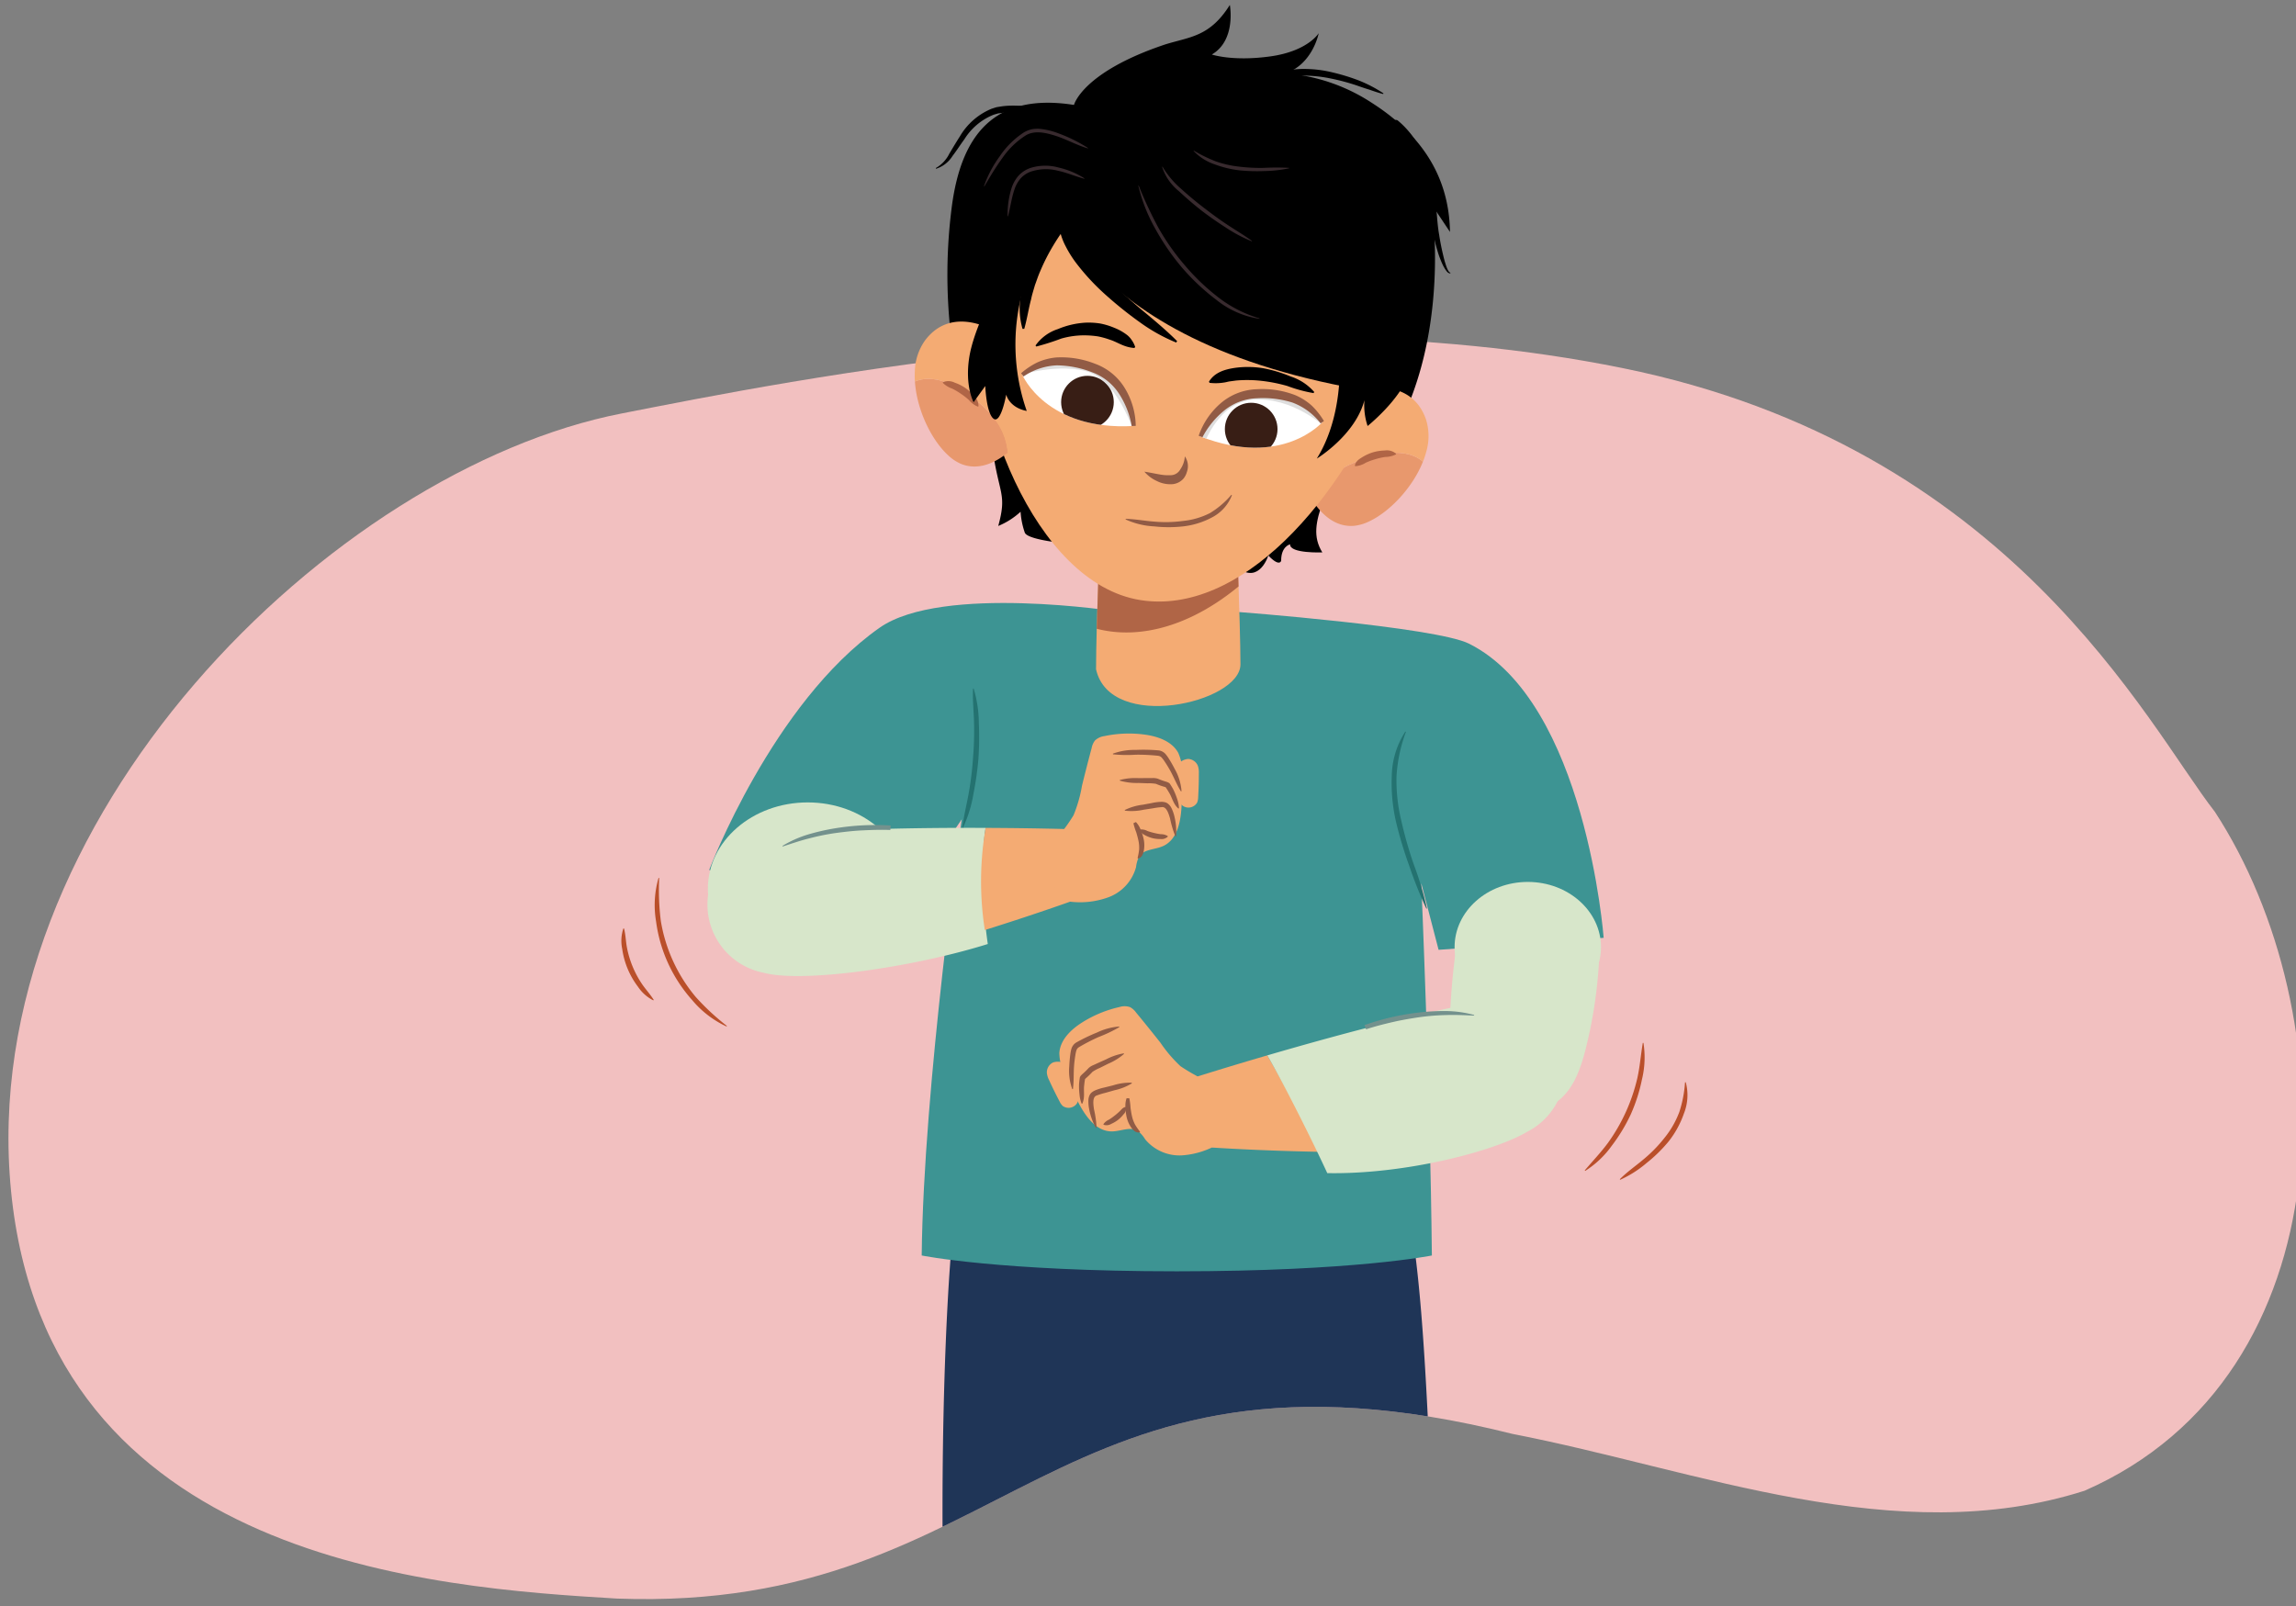 <svg xmlns="http://www.w3.org/2000/svg" xmlns:xlink="http://www.w3.org/1999/xlink" width="380" height="265.846" viewBox="0 0 380 265.846"><rect x="0" y="0" width="380" height="265.846" fill="#808080" stroke="none"/><defs><clipPath id="a"><path d="M366.576,134.386C355.4,120.079,310.355-1.02,269.719-5.534S125.373-1.121,98.681,4.088C50.915,13.41-4.2,135.648,1.825,197.119s70.232,65.7,100.27,67.5c65.292,2.432,71.672-46.445,148.227-27.26,30.738,5.959,63.455,19.383,94.69,9.407C388.913,227.525,388.344,167.768,366.576,134.386Z" fill="none"/></clipPath><clipPath id="b"><path d="M204.451,81.931s.85,21.66.85,28.043-21.578,11.28-23.9.813c0-6.817.726-24.243.726-24.243Z" fill="#f4ab73"/></clipPath><clipPath id="c"><path d="M218.845,69.888s-6.609,7.634-20.145,2.369c0,0,2.644-6.837,9.225-7.079S216.975,67.317,218.845,69.888Z" fill="none"/></clipPath><clipPath id="d"><path d="M169.2,62.054s3.938,9.3,18.437,8.457c0,0-.41-7.319-6.6-9.575S171.772,60.184,169.2,62.054Z" fill="none"/></clipPath></defs><path d="M366.576,134.386c-11.179-14.307-33.7-60.4-98.049-73.459S129.593,63.231,102.9,68.44C55.135,77.761-4.2,135.648,1.825,197.119s70.232,65.7,100.27,67.5c65.292,2.432,71.672-46.445,148.227-27.26,30.738,5.959,63.455,19.383,94.69,9.407C388.913,227.525,388.344,167.768,366.576,134.386Z" fill="#f2c0c0"/><g clip-path="url(#a)"><path d="M219,82.893c-1.253,3.5-1.736,5.975-.15,8.545,0,0-5.427.22-5.332-1.336,0,0-1.5.327-1.478,2.72,0,0-.244,1.107-2.128-.867,0,0-1.436,4.754-5.025,2.063s1.5-9.309,1.5-9.309Z"/><path d="M164.358,74.929c1.047,6.977,2.293,6.893.86,12.133a12.357,12.357,0,0,0,3.693-2.353,12.937,12.937,0,0,0,.705,3.477c.574,1.346,8.39,1.928,8.39,1.928l-7.213-17.857Z"/><path d="M233.747,204.149a251.316,251.316,0,0,1-39.06,3.558c-18.3.237-30.756-1.2-37.139-2.2-1.746,19.293-5.1,96.537,10.529,188.42l26.587,1.5s-1.24-103.983,2.975-154.537c0,0,3.25,31.389,7.812,68.321,3.618,29.293,26.051,63.931,63.3,79.72l18.621-16.146s-41.39-39.108-45.792-65.166C236.491,277.5,237.542,228.546,233.747,204.149Z" fill="#1f3557"/><path d="M265.414,155.241s-2.925-39-22.277-48.69c-5.562-2.785-38.736-5.291-38.736-5.291l-9.633,6.139-9.633-6.139s-29.206-4.617-39.56,2.653c-17.712,12.436-28.2,40.093-28.2,40.093l29.959,9.142,11.836-17.522s-6.331,44.234-6.623,72.2c0,0,12.792,2.62,42.218,2.62s42.218-2.62,42.218-2.62c-.292-27.963-1.752-61.614-1.752-61.614l2.864,11.014Z" fill="#3d9493"/><ellipse cx="133.679" cy="147.117" rx="16.522" ry="14.291" fill="#d7e6ca"/><path d="M204.451,81.931s.85,21.66.85,28.043-21.578,11.28-23.9.813c0-6.817.726-24.243.726-24.243Z" fill="#f4ab73"/><g clip-path="url(#b)"><path d="M207.3,77.475a4.129,4.129,0,0,0-2.825-.294,2.816,2.816,0,0,0-1.867.242q-5.271,2.628-10.71,4.922a3.135,3.135,0,0,0-1.723-.405c-.363.014-.725.034-1.088.054-.681-.572-22.631,14.092-19.063,13.824,8.813,12.45,24.662,11.7,38.112-1.592C210.661,91.726,209.631,77.666,207.3,77.475Z" fill="#b06546"/></g><path d="M192.8,7.37c4.151-1.3,7.415-1.248,10.745-6.554,0,0,1.091,5.833-2.982,8.206,0,0,3.406,1.178,9.659.315s8.033-3.845,8.033-3.845-.98,5.118-5.489,6.647a30.265,30.265,0,0,1,14.191,4.829c7.368,4.689,12.871,11.365,13.022,21.423l-3.027-4.538s2.8,17.9-4.232,34.029c-3.9,8.939-75.318-12.157-75.318-12.157a87.492,87.492,0,0,1,.139-21.608c1.565-11.723,6.955-18.838,20.209-16.747C177.746,17.37,179.09,11.969,192.8,7.37Z"/><path d="M227,75.586c-5.178,1.492-8.25,3.781-9.742,7.307,1.335,2.047,3.574,4.379,6.773,4.154a7.327,7.327,0,0,0,2.468-.691c3.461-1.577,7.294-5.615,9.007-9.938C234.211,75.306,231.679,74.238,227,75.586Z" fill="#e8986d"/><path d="M174.065,25.822s-10.682,2.8-12.422,21.936,9.579,48.811,27.115,51.579c16.188,2.554,33.371-15.742,42.395-39.126,6.5-16.837-11.566-30.816-11.566-30.816Z" fill="#f4ab73"/><path d="M180.825,33.269s-.251-.767-8.018,5.938-10.944,16.906-10.944,16.906l-3.388.9s-.547-10.057,1.447-17.281,6.251-14.375,11.546-16.385S180.825,33.269,180.825,33.269Z"/><path d="M235.993,69.388c-2.5-7.14-10.747-4.907-10.747-4.907l-9.485,15.49a15.59,15.59,0,0,0,1.5,2.922c1.492-3.526,4.564-5.815,9.742-7.307,4.678-1.348,7.21-.28,8.506.832a14.138,14.138,0,0,0,.564-1.715A9.161,9.161,0,0,0,235.993,69.388Z" fill="#f4ab73"/><path d="M224.243,77.053c.163-.772.762-1.08,1.292-1.417a7.658,7.658,0,0,1,1.749-.778,7.572,7.572,0,0,1,1.9-.285,2.321,2.321,0,0,1,1.851.514.091.091,0,0,1,0,.129.112.112,0,0,1-.022.016,4.149,4.149,0,0,1-1.744.41,11.114,11.114,0,0,0-1.641.373,11.742,11.742,0,0,0-1.584.578,3.709,3.709,0,0,1-1.7.574.1.1,0,0,1-.095-.093A.149.149,0,0,1,224.243,77.053Z" fill="#b06546"/><path d="M159.773,64.977c4.467,3.014,6.685,6.138,7.018,9.952-1.9,1.536-4.748,3.065-7.722,1.866a7.327,7.327,0,0,1-2.136-1.417c-2.807-2.566-5.21-7.589-5.509-12.228C153,62.49,155.737,62.254,159.773,64.977Z" fill="#e8986d"/><path d="M153.127,56.311c4.577-6.023,11.735-1.358,11.735-1.358l4.255,17.658a15.555,15.555,0,0,1-2.326,2.318c-.333-3.814-2.551-6.938-7.018-9.952-4.036-2.723-6.774-2.487-8.349-1.827a14.15,14.15,0,0,1-.008-1.806A9.16,9.16,0,0,1,153.127,56.311Z" fill="#f4ab73"/><path d="M161.822,67.3a3.7,3.7,0,0,1-1.446-1.07,11.79,11.79,0,0,0-1.329-1.038,11.11,11.11,0,0,0-1.446-.86,4.158,4.158,0,0,1-1.534-.927.093.093,0,0,1,0-.13l.022-.015a2.324,2.324,0,0,1,1.92.081,7.165,7.165,0,0,1,3.14,2.134,2.273,2.273,0,0,1,.793,1.746.094.094,0,0,1-.1.084Z" fill="#b06546"/><path d="M218.845,69.888s-6.609,7.634-20.145,2.369c0,0,2.644-6.837,9.225-7.079S216.975,67.317,218.845,69.888Z" fill="#fff"/><g clip-path="url(#c)"><circle cx="207.078" cy="71.029" r="4.357" fill="#381e15"/><path d="M199.34,73.424s2.325-6.851,8.045-7.265c6.572-.474,11.877,4.506,11.877,4.506l.526-1.979L214.522,65.1l-9.229-1.456-4.9,1.276-3.772,5.876Z" fill="#dedede"/></g><path d="M198.388,72.136a12.421,12.421,0,0,1,3.558-5.308,9.623,9.623,0,0,1,6.069-2.4,15.14,15.14,0,0,1,6.354.981,9.867,9.867,0,0,1,2.765,1.767,12.365,12.365,0,0,1,1.982,2.516l-.541.393a10.6,10.6,0,0,0-4.682-3.452,16.4,16.4,0,0,0-5.83-.708,9.056,9.056,0,0,0-5.295,1.91,14.254,14.254,0,0,0-3.756,4.542Z" fill="#915b45"/><path d="M169.2,62.054s3.938,9.3,18.437,8.457c0,0-.41-7.319-6.6-9.575S171.772,60.184,169.2,62.054Z" fill="#fff"/><g clip-path="url(#d)"><circle cx="179.98" cy="66.569" r="4.357" fill="#381e15"/><path d="M167.636,62.394s6.738-2.3,11.963-.993,7.934,9.774,7.934,9.774l2.927.155-2.47-8.255-8.97-4.431-10.694-.621Z" fill="#dedede"/></g><path d="M187.3,70.53a14.239,14.239,0,0,0-2.175-5.478A9.05,9.05,0,0,0,180.68,61.6a16.378,16.378,0,0,0-5.765-1.121,10.591,10.591,0,0,0-5.517,1.842L169,61.784A12.344,12.344,0,0,1,171.665,60a9.874,9.874,0,0,1,3.174-.829,15.129,15.129,0,0,1,6.348,1.024,9.61,9.61,0,0,1,5.034,4.152,12.41,12.41,0,0,1,1.751,6.145Z" fill="#915b45"/><path d="M164.106,49.091s-3.008,5.754-3.683,10.03c-.759,4.811.715,7.452.715,7.452l1.931-2.678s.162,4.522,1.377,5.421,2.089-4,2.089-4,.45,2.134,3.394,2.709a33.387,33.387,0,0,1-.613-20.081,21.825,21.825,0,0,1,8.3-11.976l-3.559-4.219-8.448,5.121-3.993,8.482-.8,5.064,3.289-1.327"/><path d="M221.3,54.606s2.268,12.235-3.362,21.305c0,0,6.367-3.855,7.885-9.674a10.751,10.751,0,0,0,.524,4.282s5.482-4.4,6.8-8.666c.818-2.648.526-7.422.526-7.422"/><path d="M172.925,28.88s2.264,26.776,52.281,35.609l8.4-5.873-1.691-31.779L177.111,21.4Z"/><path d="M188.473,30.745a65.943,65.943,0,0,0,3.251,6.962,38.741,38.741,0,0,0,4.41,6.256,36.073,36.073,0,0,0,5.532,5.28,20.648,20.648,0,0,0,6.77,3.455.037.037,0,0,1,.026.046.039.039,0,0,1-.039.027,14.868,14.868,0,0,1-7.071-3.106,36.726,36.726,0,0,1-5.675-5.309,38.977,38.977,0,0,1-4.415-6.391,27.348,27.348,0,0,1-2.859-7.2.037.037,0,0,1,.07-.022Z" fill="#382a2e"/><path d="M197.607,24.945a23.32,23.32,0,0,0,3.631,1.772,17.319,17.319,0,0,0,3.928.877,28.659,28.659,0,0,0,4.053.193,40.862,40.862,0,0,1,4.1,0,.036.036,0,0,1,.034.04.037.037,0,0,1-.029.033,21.234,21.234,0,0,1-4.09.455,29.175,29.175,0,0,1-4.135-.122,17.552,17.552,0,0,1-4.041-.977A8.582,8.582,0,0,1,197.56,25a.037.037,0,0,1,0-.052A.038.038,0,0,1,197.607,24.945Z" fill="#382a2e"/><path d="M180.02,24.555c-1.8-.529-3.412-1.44-5.145-2.018-1.694-.552-3.61-1.033-5.128-.111a13.553,13.553,0,0,0-3.864,3.754c-1.076,1.48-2.018,3.052-2.956,4.65a.037.037,0,0,1-.05.014.038.038,0,0,1-.017-.044,18.8,18.8,0,0,1,2.6-4.924,14.038,14.038,0,0,1,4-3.959,4.5,4.5,0,0,1,1.376-.534,5.368,5.368,0,0,1,1.463-.034,11.848,11.848,0,0,1,2.753.677,24.946,24.946,0,0,1,5,2.462.037.037,0,0,1,.011.051A.038.038,0,0,1,180.02,24.555Z" fill="#382a2e"/><path d="M179.436,29.585c-1.487-.4-2.87-1.006-4.335-1.322a7.937,7.937,0,0,0-4.35.1,4.177,4.177,0,0,0-1.793,1.13,5.331,5.331,0,0,0-1.062,1.878c-.476,1.4-.667,2.918-1.054,4.4a.037.037,0,0,1-.045.027.039.039,0,0,1-.028-.036A14.3,14.3,0,0,1,167.4,31.2a5.869,5.869,0,0,1,1.144-2.084,4.767,4.767,0,0,1,2.009-1.315,8.169,8.169,0,0,1,4.664-.063,13.345,13.345,0,0,1,4.246,1.776.037.037,0,0,1,.01.052A.036.036,0,0,1,179.436,29.585Z" fill="#382a2e"/><path d="M192.411,27.614a14.952,14.952,0,0,0,3.077,3.65c1.195,1.085,2.439,2.117,3.718,3.1s2.575,1.948,3.924,2.837,2.737,1.709,4.061,2.667a.036.036,0,0,1,.009.051.039.039,0,0,1-.044.014,23.536,23.536,0,0,1-4.313-2.291q-2.061-1.312-4.006-2.8-1.923-1.512-3.709-3.187a8.5,8.5,0,0,1-2.785-4.012.037.037,0,0,1,.068-.027Z" fill="#382a2e"/><path d="M171.381,57.193a7.271,7.271,0,0,1,3.716-2.721,13.784,13.784,0,0,1,4.6-1.062,12.345,12.345,0,0,1,2.41.145,11.675,11.675,0,0,1,2.313.707,8.672,8.672,0,0,1,2.09,1.17,3.493,3.493,0,0,1,.811.89,4.13,4.13,0,0,1,.56,1.121l-.14.162c-1.78-.129-2.764-.981-4.082-1.383a13.337,13.337,0,0,0-1.93-.536,15.346,15.346,0,0,0-2-.172,13.728,13.728,0,0,0-4.075.529,42.515,42.515,0,0,1-4.138,1.32Z"/><path d="M217.4,65.072a23.753,23.753,0,0,1-4.337-1.179,26.06,26.06,0,0,0-4.254-.847,21.206,21.206,0,0,0-4.227-.056l-1.038.141c-.348.046-.675.163-1.029.2a8.458,8.458,0,0,1-2.326.041l-.1-.19c.942-1.556,2.642-2.031,4.218-2.276a15.53,15.53,0,0,1,4.8.057,22.43,22.43,0,0,1,4.512,1.361,8.673,8.673,0,0,1,3.893,2.565Z"/><path d="M194.664,56.7A28.736,28.736,0,0,1,188.6,53.31a65.024,65.024,0,0,1-5.431-4.345,37.771,37.771,0,0,1-4.829-5.125,18.6,18.6,0,0,1-1.953-3.043,10.6,10.6,0,0,1-1.151-3.592l1.981-.277A14.138,14.138,0,0,0,180.1,42.5a44.87,44.87,0,0,0,4.517,4.913c1.628,1.551,3.327,3.047,5.08,4.485,1.74,1.456,3.478,2.921,5.123,4.569Z"/><path d="M177.142,36.617a33.769,33.769,0,0,0-2.779,3.954,33.227,33.227,0,0,0-2.212,4.345c-.333.744-.575,1.518-.863,2.281-.217.782-.485,1.557-.638,2.356-.426,1.586-.649,3.19-1.131,4.881l-.284.009a12.346,12.346,0,0,1-.345-5.21,23.078,23.078,0,0,1,1.285-5.094,25.864,25.864,0,0,1,2.285-4.729,24.373,24.373,0,0,1,1.492-2.164,18.87,18.87,0,0,1,1.754-2.02Z"/><path d="M189.4,78.078c.863.13,1.653.306,2.422.438a7.866,7.866,0,0,0,2.131.134,1.846,1.846,0,0,0,1.4-.96,4.28,4.28,0,0,0,.745-2.147,2.817,2.817,0,0,1,.32,2.631,2.649,2.649,0,0,1-.279.659,2.314,2.314,0,0,1-.512.637,2.762,2.762,0,0,1-1.459.665,4.9,4.9,0,0,1-2.7-.509A5.941,5.941,0,0,1,189.4,78.078Z" fill="#915b45"/><path d="M176.933,20.994a16.539,16.539,0,0,0-6.076-2.163,21.347,21.347,0,0,0-3.265-.247,15.3,15.3,0,0,0-1.622.092l-.779.1-.75.22a10.1,10.1,0,0,0-4.834,4.064c-.663.887-1.25,1.843-1.952,2.745a4.97,4.97,0,0,1-2.686,2.115.071.071,0,0,1-.043-.134l.01,0a5.533,5.533,0,0,0,2.182-2.348c.567-.952,1.144-1.919,1.758-2.881a10.906,10.906,0,0,1,5.22-4.548c.287-.091.572-.192.861-.272l.888-.141a13.749,13.749,0,0,1,1.739-.112,22.653,22.653,0,0,1,3.449.255,16.441,16.441,0,0,1,6.49,2.447.5.5,0,0,1-.545.837Z"/><path d="M211.219,12.3a7.741,7.741,0,0,1,2.329-.71,13.26,13.26,0,0,1,2.339-.178,19.862,19.862,0,0,1,4.6.561,33.992,33.992,0,0,1,4.391,1.341,22.525,22.525,0,0,1,4.051,2.11.071.071,0,0,1,.02.1.075.075,0,0,1-.081.029c-.741-.2-1.455-.437-2.162-.689-.72-.22-1.429-.458-2.132-.708a35.064,35.064,0,0,0-4.3-1.155,22.586,22.586,0,0,0-4.381-.482,11.3,11.3,0,0,0-4.182.656l-.067.029a.5.5,0,0,1-.417-.9Z"/><path d="M231.317,19.93a14.638,14.638,0,0,1,4.157,5.61,27.126,27.126,0,0,1,1.944,6.6c.408,2.27.375,4.545.77,6.718q.249,1.65.638,3.276c.124.542.26,1.083.435,1.606a6.914,6.914,0,0,0,.281.774c.112.234.242.515.439.6l.025.01a.069.069,0,0,1-.037.132c-.37-.061-.531-.354-.706-.579a6.825,6.825,0,0,1-.442-.753c-.25-.521-.46-1.054-.656-1.593a26.879,26.879,0,0,1-.879-3.309c-.465-2.26-.477-4.529-.917-6.694a28.3,28.3,0,0,0-1.9-6.327,21.641,21.641,0,0,0-1.586-2.867,10.644,10.644,0,0,0-2.119-2.368l-.057-.045a.5.5,0,0,1,.613-.786Z"/><path d="M163.127,137.044c-10.391-.044-24.5.145-35.622,1.21l0,.007a11.515,11.515,0,0,0-1.042,22.778c6.272,1.669,24.312-.8,37.024-4.773C162.336,148.491,162.56,140.1,163.127,137.044Z" fill="#d7e6ca"/><path d="M147.355,137.394c-1.493-.068-3.016-.01-4.522.057s-3.012.241-4.508.44a38.183,38.183,0,0,0-4.435.9c-1.467.362-2.885.86-4.343,1.332l-.047-.1a18.463,18.463,0,0,1,4.207-1.878,35.977,35.977,0,0,1,4.5-1.031,41.29,41.29,0,0,1,9.2-.467Z" fill="#73918d"/><path d="M177.474,137.265s-5.964-.186-14.347-.221a52.377,52.377,0,0,0-.134,16.908c8.1-2.533,14.242-4.74,14.242-4.74Z" fill="#f4ab73"/><path d="M197.1,178.537l3.51,11.422s7.811.523,17.477.7a177.938,177.938,0,0,0-8.35-15.956C202.273,176.883,197.1,178.537,197.1,178.537Z" fill="#f4ab73"/><path d="M241.746,152.825a34.7,34.7,0,0,0-.682,3.624,116.04,116.04,0,0,0-1.128,19.826,9.9,9.9,0,0,0,1.24,5.378c1.931,2.823,5.972,3,9.382,2.733a14.444,14.444,0,0,0,6.74-1.749c2.952-1.892,4.249-5.5,5.112-8.9q.913-3.6,1.474-7.269.5-3.3.718-6.632.108-1.678.142-3.36c.008-.4.033-.828.047-1.255Z" fill="#d7e6ca"/><path d="M257.81,171.926a11.516,11.516,0,0,0-12.387-6.155l0-.006c-11.4,2.105-25.623,6-35.683,8.938,1.967,3.307,6.609,12.318,9.933,19.49,13,.238,27.777-3.681,33.011-6.805h0A11.518,11.518,0,0,0,257.81,171.926Z" fill="#d7e6ca"/><path d="M225.84,169.684a41.27,41.27,0,0,1,8.977-2.078,36.183,36.183,0,0,1,4.608-.244,18.466,18.466,0,0,1,4.561.651l-.019.1c-1.532-.053-3.031-.143-4.542-.088a38.066,38.066,0,0,0-4.51.357c-1.493.219-2.983.475-4.456.815s-2.946.712-4.363,1.187Z" fill="#73918d"/><path d="M186.317,85.884c1.635.048,3.183.35,4.769.465a21.267,21.267,0,0,0,4.721-.117,12.5,12.5,0,0,0,4.451-1.3,14.539,14.539,0,0,0,3.536-3.021l.1.053a6.97,6.97,0,0,1-3.25,3.658,13.3,13.3,0,0,1-4.717,1.5,21.573,21.573,0,0,1-4.905.013,12.986,12.986,0,0,1-4.731-1.15Z" fill="#915b45"/><path d="M195.3,131.468a7.217,7.217,0,0,1-.9-3.447,2.474,2.474,0,0,1,2.227-2.391,1.83,1.83,0,0,1,1.626,1.138,3.471,3.471,0,0,1,.162,1.277q0,1.943-.111,3.883a2.637,2.637,0,0,1-.165.914,1.66,1.66,0,0,1-2.346.57,2.6,2.6,0,0,1-1.038-2.4" fill="#f4ab73"/><path d="M180.675,123.816a2.976,2.976,0,0,1,.54-1.23,2.8,2.8,0,0,1,1.586-.74,19.627,19.627,0,0,1,6.728-.235c2.144.3,4.445,1.113,5.479,3.015a8.506,8.506,0,0,1,.654,4.276l-.076,3.648c-.059,2.889-.511,6.4-3.166,7.537-1.335.573-3.126.48-3.9,1.712a5.4,5.4,0,0,0-.5,1.745,7.384,7.384,0,0,1-4.474,4.949,13.7,13.7,0,0,1-6.821.713,2.7,2.7,0,0,1-1.335-.411,2.632,2.632,0,0,1-.825-1.7c-.575-3.095-.348-6.914,1.39-9.633a29.417,29.417,0,0,0,1.722-2.511,22.726,22.726,0,0,0,1.4-4.9Q179.844,126.926,180.675,123.816Z" fill="#f4ab73"/><path d="M184.184,124.755a10.4,10.4,0,0,1,3.768-.618,28.951,28.951,0,0,1,3.868.084,1.868,1.868,0,0,1,1.056.569,6.1,6.1,0,0,1,.6.833q.514.818.952,1.679a8.71,8.71,0,0,1,1.123,3.666l-.1.031c-.685-1.1-1.126-2.24-1.717-3.331q-.444-.815-.961-1.582a5.538,5.538,0,0,0-.519-.691.961.961,0,0,0-.591-.286,30.73,30.73,0,0,0-3.685-.178,22.708,22.708,0,0,1-3.772-.066Z" fill="#915b45"/><path d="M185.338,129.114a10,10,0,0,1,3.079-.307l1.538-.014.769,0a2.57,2.57,0,0,1,.914.115,12.2,12.2,0,0,0,1.439.511l.207.083c.043.022.072.032.126.063l.078.049a.715.715,0,0,1,.138.134l.222.347c.137.227.276.454.394.7a11.687,11.687,0,0,1,.588,1.474,5.323,5.323,0,0,1,.3,1.525l-.1.047c-.863-.738-1.034-1.842-1.549-2.641-.121-.211-.249-.421-.385-.628l-.2-.3a.238.238,0,0,0,.067.07h0l-.047-.023-.15-.058a11.475,11.475,0,0,1-1.453-.51,6.824,6.824,0,0,0-1.372-.088l-1.537-.054a10,10,0,0,1-3.07-.388Z" fill="#915b45"/><path d="M186.156,134.085a9.251,9.251,0,0,1,2.991-.876l1.521-.286a7.909,7.909,0,0,1,1.619-.194,2.547,2.547,0,0,1,.461.057,1.324,1.324,0,0,1,.51.219,2.067,2.067,0,0,1,.614.74,6.438,6.438,0,0,1,.534,1.562,10.105,10.105,0,0,1,.238,3.125l-.108.023a16.862,16.862,0,0,1-.882-2.96c-.273-.93-.627-2.014-1.391-1.882a11.265,11.265,0,0,0-1.446.189l-1.53.232a9.221,9.221,0,0,1-3.112.159Z" fill="#915b45"/><path d="M187.941,136.5a1.188,1.188,0,0,1-.357-.228l.415-.2a3.838,3.838,0,0,1,.833,1.392,8.346,8.346,0,0,1,.478,1.567,4.948,4.948,0,0,1,.013,1.691,2.55,2.55,0,0,1-.264.837,1.1,1.1,0,0,1-.711.561l-.073-.083a10.821,10.821,0,0,0,.258-1.411,5.787,5.787,0,0,0-.106-1.43c-.1-.465-.235-.973-.38-1.445a9.786,9.786,0,0,1-.455-1.462l.416-.2c.011.086.01.193.013.334Z" fill="#915b45"/><path d="M188.742,137.307a2.1,2.1,0,0,1,1.177.256,10,10,0,0,0,1.076.313,9.407,9.407,0,0,0,1.1.211,2.248,2.248,0,0,1,1.166.3l.014.109a1.492,1.492,0,0,1-1.224.392,5.415,5.415,0,0,1-1.267-.135,5.327,5.327,0,0,1-1.192-.45c-.366-.2-.784-.37-.913-.907Z" fill="#915b45"/><path d="M177.9,180.641a7.2,7.2,0,0,0-.615-3.508,2.473,2.473,0,0,0-3.018-1.251,1.832,1.832,0,0,0-1.007,1.711,3.5,3.5,0,0,0,.383,1.229q.807,1.767,1.714,3.486a2.645,2.645,0,0,0,.529.764,1.661,1.661,0,0,0,2.371-.457A2.6,2.6,0,0,0,178.2,180" fill="#f4ab73"/><path d="M188.026,167.607a2.976,2.976,0,0,0-1-.894,2.79,2.79,0,0,0-1.75-.015,19.62,19.62,0,0,0-6.218,2.58c-1.827,1.16-3.581,2.858-3.732,5.017a8.506,8.506,0,0,0,1.18,4.162l1.584,3.287c1.253,2.6,3.12,5.606,6.009,5.542,1.453-.033,3.044-.861,4.256-.06a5.406,5.406,0,0,1,1.182,1.378,7.384,7.384,0,0,0,6.125,2.646,13.7,13.7,0,0,0,6.5-2.185,2.694,2.694,0,0,0,1.044-.927,2.634,2.634,0,0,0,.044-1.891c-.762-3.055-2.554-6.434-5.264-8.186a29.806,29.806,0,0,1-2.609-1.57,22.716,22.716,0,0,1-3.308-3.873Q190.074,170.091,188.026,167.607Z" fill="#f4ab73"/><path d="M185.256,170.024a22.662,22.662,0,0,1-3.4,1.626,31.04,31.04,0,0,0-3.279,1.692.965.965,0,0,0-.418.506,5.462,5.462,0,0,0-.185.844c-.1.608-.174,1.222-.218,1.838-.085,1.238-.013,2.457-.178,3.744l-.109.015a8.7,8.7,0,0,1-.5-3.8c.027-.642.083-1.284.169-1.922a6.166,6.166,0,0,1,.2-1.006,1.874,1.874,0,0,1,.725-.956,28.973,28.973,0,0,1,3.483-1.682,10.389,10.389,0,0,1,3.685-1Z" fill="#915b45"/><path d="M186.03,174.463a9.962,9.962,0,0,1-2.632,1.627l-1.375.687a6.886,6.886,0,0,0-1.212.65A11.332,11.332,0,0,1,179.7,178.5l-.112.115-.033.04,0,0a.232.232,0,0,0,.033-.091l-.059.351c-.037.245-.066.489-.089.731-.137.941.166,2.016-.313,3.046l-.11,0a5.345,5.345,0,0,1-.355-1.514,11.707,11.707,0,0,1-.077-1.585c.006-.269.039-.534.069-.8l.058-.408a.734.734,0,0,1,.07-.179l.051-.077c.036-.051.058-.072.088-.11l.154-.161a12.3,12.3,0,0,0,1.1-1.063,2.586,2.586,0,0,1,.784-.484l.7-.322,1.4-.626a10.005,10.005,0,0,1,2.929-1Z" fill="#915b45"/><path d="M187.331,179.332a9.272,9.272,0,0,1-2.9,1.147l-1.488.424a11.341,11.341,0,0,0-1.4.428c-.749.2-.622,1.33-.484,2.29a16.818,16.818,0,0,1,.427,3.059l-.108.024a10.156,10.156,0,0,1-1.081-2.942,6.439,6.439,0,0,1-.162-1.643,2.066,2.066,0,0,1,.251-.928,1.342,1.342,0,0,1,.372-.411,2.669,2.669,0,0,1,.4-.243,7.836,7.836,0,0,1,1.554-.5l1.5-.372a9.243,9.243,0,0,1,3.084-.445Z" fill="#915b45"/><path d="M186.577,182.126c-.055-.129-.1-.225-.126-.309l.461.009a9.863,9.863,0,0,1,.193,1.52c.064.489.148,1.009.254,1.472a5.842,5.842,0,0,0,.5,1.344,10.852,10.852,0,0,0,.821,1.177l-.032.106a1.1,1.1,0,0,1-.88-.215,2.551,2.551,0,0,1-.587-.652,4.947,4.947,0,0,1-.69-1.544,8.4,8.4,0,0,1-.217-1.623,3.858,3.858,0,0,1,.18-1.613l.461.009a1.185,1.185,0,0,1-.231.355Z" fill="#915b45"/><path d="M186.383,183.287a1.438,1.438,0,0,1-.454,1.2,5.365,5.365,0,0,1-.9.9,5.443,5.443,0,0,1-1.1.649,1.5,1.5,0,0,1-1.276.152l-.032-.1a2.251,2.251,0,0,1,.935-.759,9.528,9.528,0,0,0,.913-.649,9.628,9.628,0,0,0,.848-.732c.283-.259.449-.579.966-.721Z" fill="#915b45"/><path d="M161.146,113.977a20.553,20.553,0,0,1,.859,5.783,52.282,52.282,0,0,1-.072,5.858,53.135,53.135,0,0,1-.824,5.8A21.208,21.208,0,0,1,159.382,137l-.105-.032c.24-1.948.719-3.8,1.057-5.7a52.476,52.476,0,0,0,.7-5.722,53.515,53.515,0,0,0,.178-5.762c-.036-1.928-.261-3.829-.174-5.794Z" fill="#247270"/><path d="M232.69,121.146a25.307,25.307,0,0,0-1.557,7.286,28.245,28.245,0,0,0,.789,7.416,66.711,66.711,0,0,0,2.067,7.25,54.483,54.483,0,0,1,2.178,7.279l-.1.034a68.692,68.692,0,0,1-2.82-7.056,67.632,67.632,0,0,1-2.2-7.312,28.788,28.788,0,0,1-.7-7.651,13.872,13.872,0,0,1,2.253-7.3Z" fill="#247270"/><ellipse cx="252.857" cy="156.783" rx="12.116" ry="10.794" fill="#d7e6ca"/><path d="M272,172.636a15.36,15.36,0,0,1-.246,6.042,27.762,27.762,0,0,1-1.855,5.791,28.057,28.057,0,0,1-3.15,5.2,15.706,15.706,0,0,1-4.392,4.156l-.071-.084c1.3-1.541,2.659-2.954,3.832-4.546a29.881,29.881,0,0,0,4.859-10.682c.439-1.93.579-3.882.913-5.875Z" fill="#ba4f2a"/><path d="M279,179.149a8.155,8.155,0,0,1-.3,5.166,15.835,15.835,0,0,1-2.5,4.591,24.108,24.108,0,0,1-3.707,3.633,18.116,18.116,0,0,1-4.343,2.754l-.062-.092c1.221-1.233,2.616-2.185,3.9-3.271a23.277,23.277,0,0,0,3.5-3.583,15.233,15.233,0,0,0,2.455-4.294,19.872,19.872,0,0,0,.937-4.891Z" fill="#ba4f2a"/><path d="M109.1,145.344a41.353,41.353,0,0,0,.263,7.052,26.184,26.184,0,0,0,5.773,12.62,39.541,39.541,0,0,0,5.166,4.808l-.057.094a16.362,16.362,0,0,1-5.7-4.384,24.291,24.291,0,0,1-5.964-13.026,16.107,16.107,0,0,1,.414-7.183Z" fill="#ba4f2a"/><path d="M103.281,153.7c.286,1.12.283,2.18.5,3.246a16.33,16.33,0,0,0,2.462,5.926c.61.9,1.342,1.666,1.954,2.639l-.071.084a6.647,6.647,0,0,1-2.536-2.254,13.424,13.424,0,0,1-2.61-6.261,6.475,6.475,0,0,1,.191-3.389Z" fill="#ba4f2a"/></g></svg>